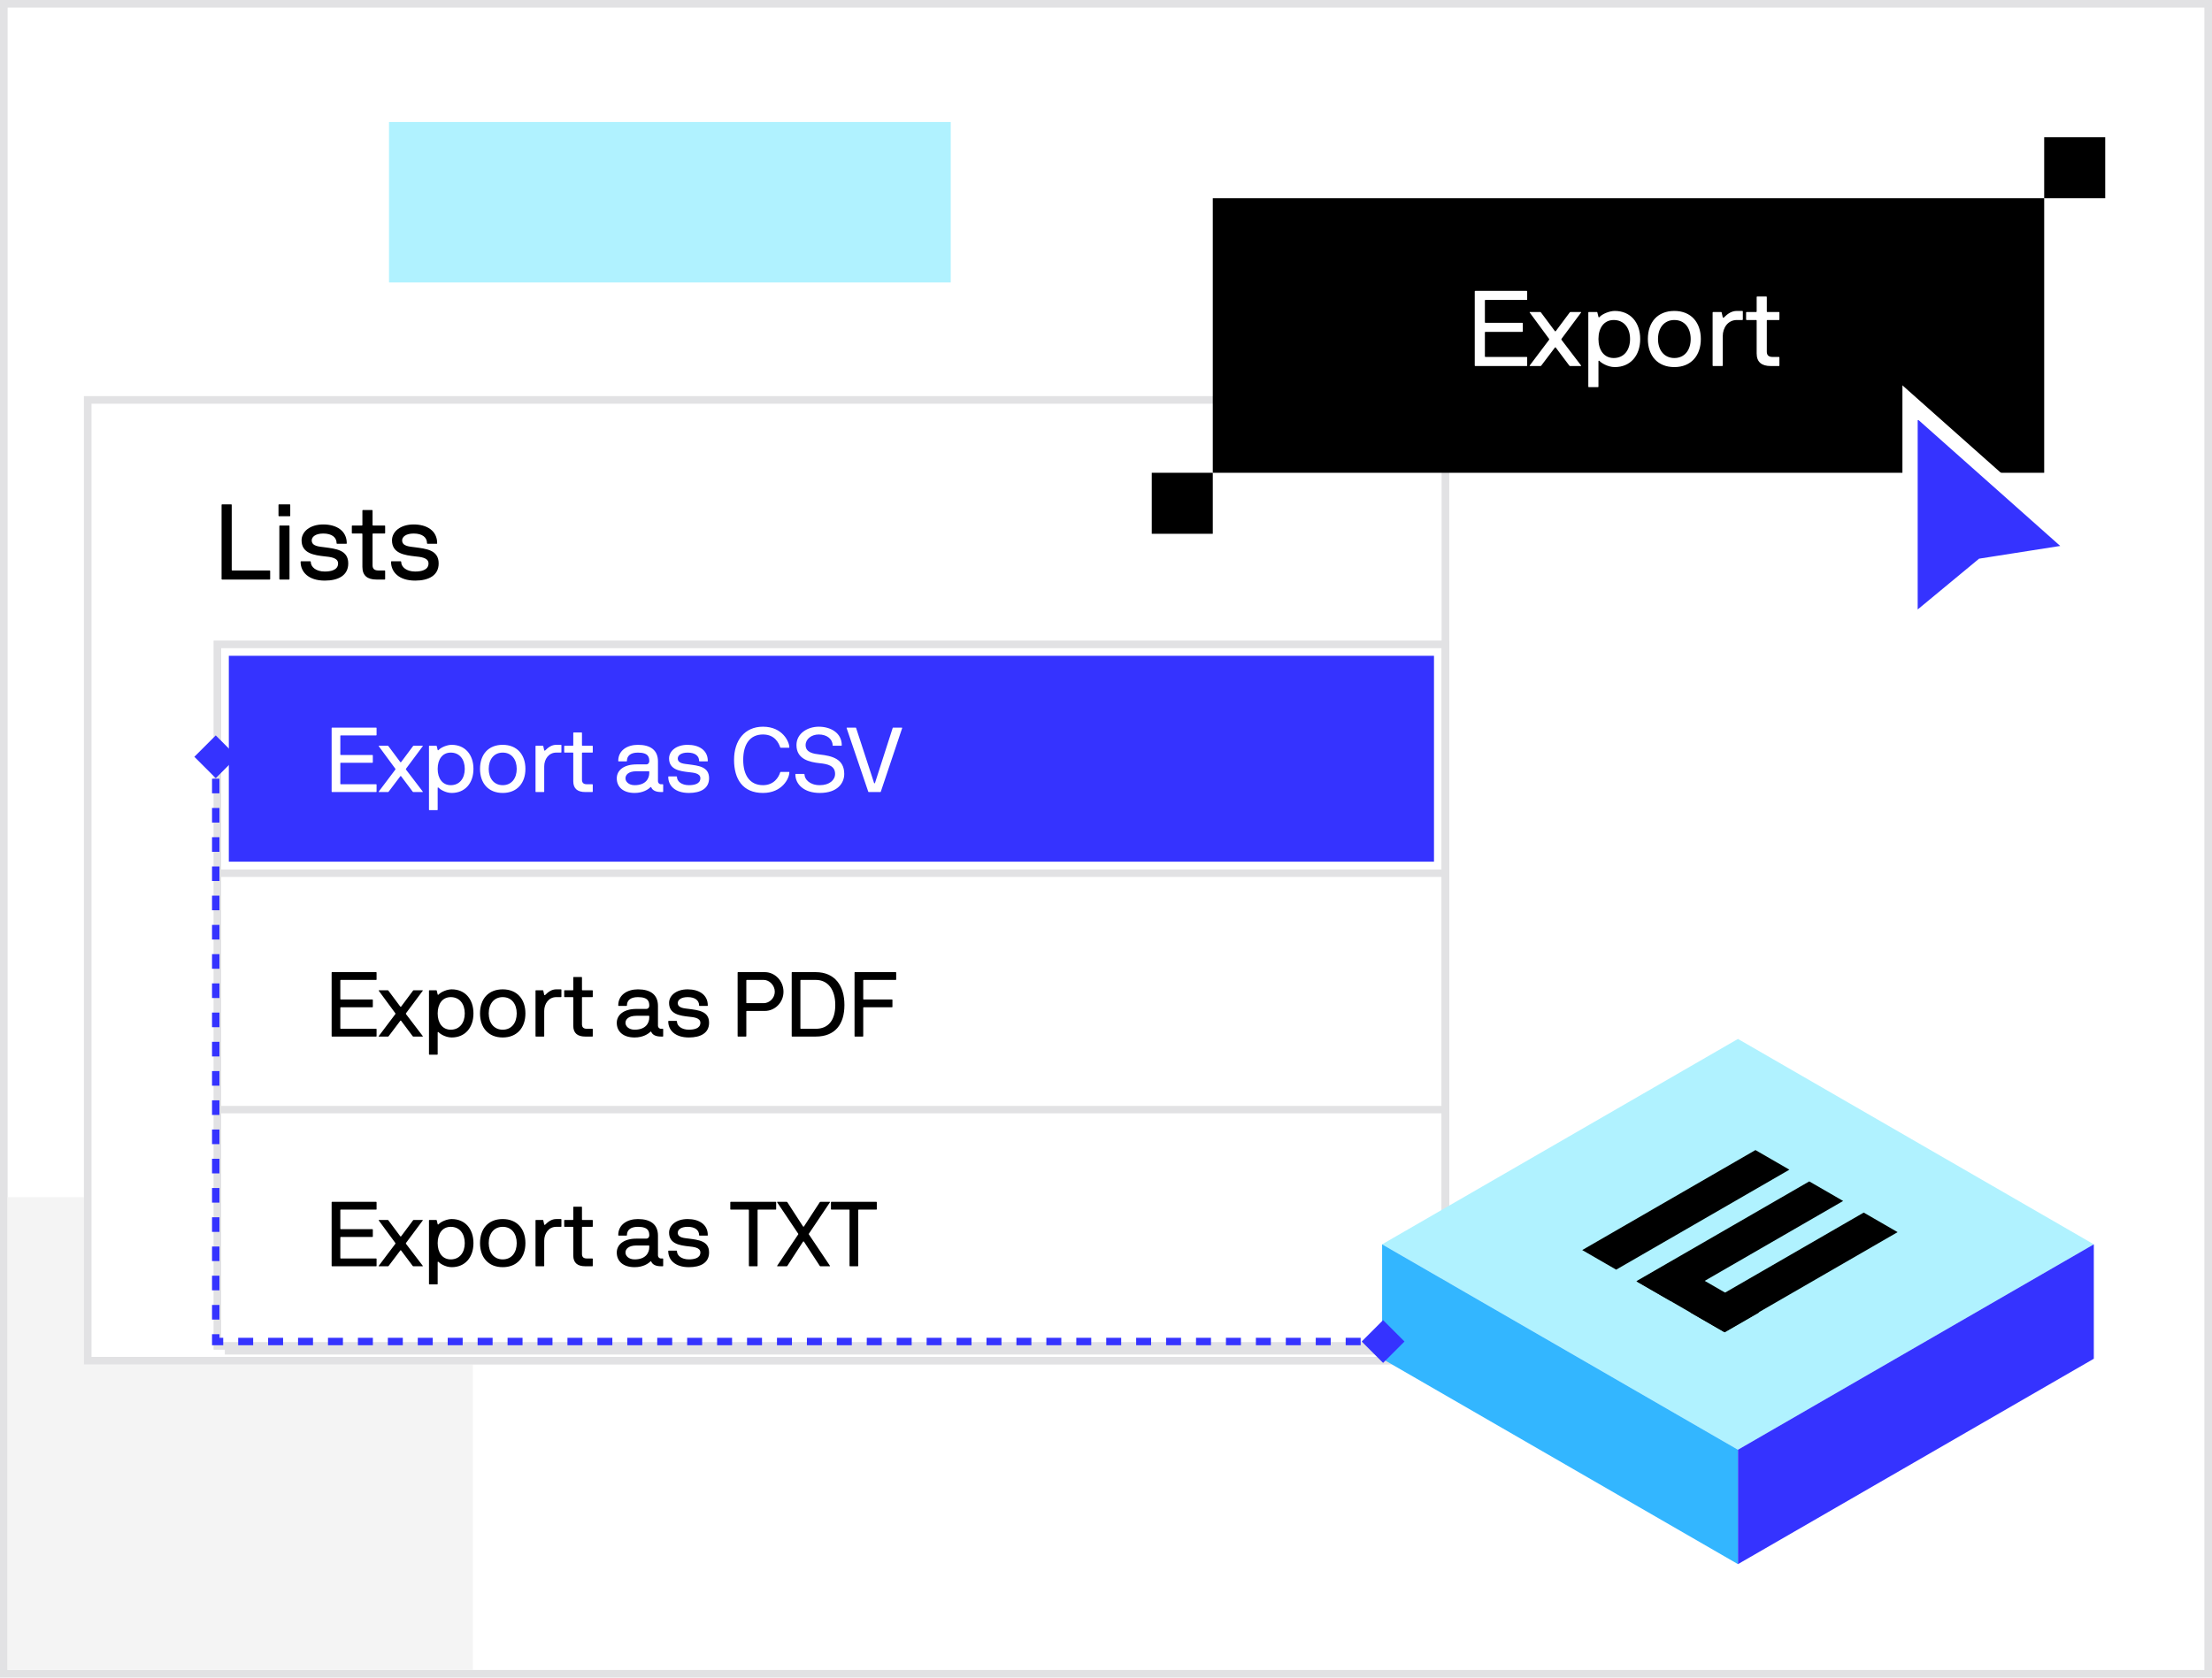<svg width="290" height="220" viewBox="0 0 290 220" fill="none" xmlns="http://www.w3.org/2000/svg">
<path d="M0.5 0.5H289.5V219.5H0.5V0.5Z" fill="white" stroke="#E2E2E4"/>
<path d="M1 157H62V219H1V157Z" fill="#F4F4F4"/>
<g filter="url(#filter0_d_6994_20892)">
<path d="M11 50H190V177H11V50Z" fill="white"/>
<path d="M11.5 50.5H189.5V176.5H11.5V50.5Z" stroke="#E2E2E4"/>
</g>
<path d="M28.5 84.5H189.5V176.5H28.5V84.5Z" stroke="#E2E2E4"/>
<line x1="29" y1="114.514" x2="189.332" y2="114.514" stroke="#E2E2E4" stroke-width="0.972"/>
<line x1="29" y1="145.514" x2="189.332" y2="145.514" stroke="#E2E2E4" stroke-width="0.972"/>
<line x1="29.477" y1="177.147" x2="189.808" y2="177.147" stroke="#E2E2E4" stroke-width="0.972"/>
<path d="M30 86H188V113H30V86Z" fill="#3533FF"/>
<path d="M43.478 135.874V127.546C43.478 127.51 43.502 127.486 43.538 127.486H49.31C49.346 127.486 49.37 127.51 49.37 127.546V128.446C49.37 128.482 49.346 128.506 49.31 128.506H44.678C44.642 128.506 44.618 128.53 44.618 128.566V131.014C44.618 131.05 44.642 131.074 44.678 131.074H48.818C48.854 131.074 48.878 131.098 48.878 131.134V132.034C48.878 132.07 48.854 132.094 48.818 132.094H44.678C44.642 132.094 44.618 132.118 44.618 132.154V134.854C44.618 134.89 44.642 134.914 44.678 134.914H49.31C49.346 134.914 49.37 134.938 49.37 134.974V135.874C49.37 135.91 49.346 135.934 49.31 135.934H43.538C43.502 135.934 43.478 135.91 43.478 135.874ZM55.403 135.934H54.191C54.155 135.934 54.119 135.91 54.095 135.874L52.583 133.858C52.547 133.822 52.523 133.822 52.487 133.858L50.963 135.874C50.927 135.922 50.903 135.934 50.867 135.934H49.679C49.643 135.934 49.631 135.898 49.655 135.874L51.827 132.994C51.851 132.958 51.851 132.91 51.827 132.874L49.655 129.922C49.631 129.886 49.643 129.862 49.679 129.862H50.831C50.867 129.862 50.891 129.874 50.927 129.922L52.475 131.998C52.511 132.046 52.559 132.046 52.595 131.998L54.143 129.922C54.167 129.886 54.203 129.862 54.239 129.862H55.391C55.427 129.862 55.451 129.886 55.427 129.922L53.231 132.874C53.207 132.91 53.207 132.958 53.231 132.994L55.427 135.874C55.451 135.898 55.439 135.934 55.403 135.934ZM56.3 129.862H57.2C57.236 129.862 57.248 129.886 57.26 129.922L57.38 130.414C57.404 130.486 57.476 130.462 57.5 130.426C57.812 130.078 58.616 129.742 59.216 129.742C60.968 129.742 62.072 131.026 62.072 132.898C62.072 134.77 60.968 136.054 59.216 136.054C58.376 136.054 57.644 135.538 57.5 135.37C57.44 135.298 57.38 135.346 57.38 135.394V138.25C57.38 138.286 57.356 138.31 57.32 138.31H56.3C56.264 138.31 56.24 138.286 56.24 138.25V129.922C56.24 129.886 56.264 129.862 56.3 129.862ZM60.932 132.898C60.932 131.65 60.248 130.762 59.096 130.762C58.004 130.762 57.38 131.65 57.38 132.898C57.38 134.146 58.004 135.034 59.096 135.034C60.248 135.034 60.932 134.146 60.932 132.898ZM68.884 132.898C68.884 134.77 67.78 136.054 65.908 136.054C64.024 136.054 62.932 134.77 62.932 132.898C62.932 131.014 64.024 129.742 65.908 129.742C67.78 129.742 68.884 131.026 68.884 132.898ZM67.744 132.898C67.744 131.65 67.06 130.762 65.908 130.762C64.768 130.762 64.072 131.65 64.072 132.898C64.072 134.146 64.768 135.034 65.908 135.034C67.06 135.034 67.744 134.146 67.744 132.898ZM73.544 130.762H72.932C71.924 130.762 71.348 131.638 71.348 132.574V135.874C71.348 135.91 71.324 135.934 71.288 135.934H70.268C70.232 135.934 70.208 135.91 70.208 135.874V129.922C70.208 129.886 70.232 129.862 70.268 129.862H71.168C71.204 129.862 71.216 129.886 71.228 129.922L71.348 130.462C71.372 130.534 71.444 130.51 71.48 130.474C71.888 130.066 72.332 129.742 72.932 129.742H73.544C73.58 129.742 73.604 129.766 73.604 129.802V130.702C73.604 130.738 73.58 130.762 73.544 130.762ZM77.714 134.974V135.874C77.714 135.91 77.69 135.934 77.654 135.934H76.73C75.734 135.934 75.158 135.502 75.158 134.518V130.822C75.158 130.786 75.134 130.762 75.098 130.762H74.03C73.994 130.762 73.97 130.738 73.97 130.702V129.922C73.97 129.886 73.994 129.862 74.03 129.862H75.098C75.134 129.862 75.158 129.838 75.158 129.802V128.182C75.158 128.146 75.182 128.122 75.218 128.122H76.238C76.274 128.122 76.298 128.146 76.298 128.182V129.802C76.298 129.838 76.322 129.862 76.358 129.862H77.654C77.69 129.862 77.714 129.886 77.714 129.922V130.702C77.714 130.738 77.69 130.762 77.654 130.762H76.358C76.322 130.762 76.298 130.786 76.298 130.822V134.314C76.298 134.686 76.466 134.914 76.946 134.914H77.654C77.69 134.914 77.714 134.938 77.714 134.974ZM86.945 134.974V135.874C86.945 135.91 86.921 135.934 86.885 135.934H86.657C85.973 135.934 85.541 135.706 85.385 135.322C85.361 135.262 85.301 135.274 85.277 135.298C84.989 135.586 84.305 136.054 83.201 136.054C81.701 136.054 80.861 135.274 80.861 134.134C80.861 133.09 81.785 132.31 83.441 132.31H84.725C84.989 132.31 85.121 132.082 85.121 131.914C85.121 131.422 85.061 130.762 83.633 130.762C82.601 130.762 82.193 131.242 82.193 131.854C82.193 131.89 82.169 131.914 82.133 131.914H81.113C81.077 131.914 81.053 131.89 81.053 131.854C81.053 130.438 82.277 129.742 83.633 129.742C85.289 129.742 86.261 130.45 86.261 131.914V134.518C86.261 134.698 86.405 134.914 86.657 134.914H86.885C86.921 134.914 86.945 134.938 86.945 134.974ZM85.121 133.438V133.27C85.121 133.234 85.097 133.21 85.061 133.21H83.441C82.349 133.21 82.001 133.714 82.001 134.134C82.001 134.566 82.421 135.034 83.201 135.034C84.653 135.034 85.121 134.17 85.121 133.438ZM92.746 131.914H91.714C91.678 131.914 91.654 131.89 91.654 131.854C91.654 131.194 91.126 130.762 90.154 130.762C89.254 130.762 88.858 131.158 88.858 131.53C88.858 132.214 89.722 132.226 90.322 132.31C91.522 132.478 92.962 132.586 92.962 134.122C92.962 135.49 91.822 136.054 90.322 136.054C88.498 136.054 87.61 135.094 87.61 133.942C87.61 133.906 87.634 133.882 87.67 133.882H88.678C88.714 133.882 88.75 133.906 88.75 133.942C88.75 134.542 89.362 135.034 90.322 135.034C90.934 135.034 91.822 134.902 91.822 134.122C91.822 133.438 90.826 133.39 90.322 133.33C89.17 133.198 87.718 133.018 87.718 131.53C87.718 130.546 88.666 129.742 90.154 129.742C91.63 129.742 92.794 130.438 92.794 131.854C92.794 131.89 92.782 131.914 92.746 131.914ZM96.705 135.874V127.546C96.705 127.51 96.729 127.486 96.765 127.486H100.269C101.589 127.486 102.717 128.626 102.717 130.054C102.717 131.482 101.589 132.574 100.269 132.574H97.905C97.869 132.574 97.845 132.598 97.845 132.634V135.874C97.845 135.91 97.821 135.934 97.785 135.934H96.765C96.729 135.934 96.705 135.91 96.705 135.874ZM100.125 128.506H97.905C97.869 128.506 97.845 128.53 97.845 128.566V131.494C97.845 131.53 97.869 131.554 97.905 131.554H100.125C100.881 131.554 101.577 130.882 101.577 130.054C101.577 129.226 100.881 128.506 100.125 128.506ZM106.951 135.934H103.855C103.819 135.934 103.795 135.91 103.795 135.874V127.546C103.795 127.51 103.819 127.486 103.855 127.486H106.951C109.471 127.498 110.707 129.274 110.707 131.794C110.707 134.338 109.471 135.934 106.951 135.934ZM104.995 134.914H106.951C108.559 134.914 109.507 133.834 109.507 131.794C109.507 129.79 108.559 128.506 106.951 128.506H104.995C104.959 128.506 104.935 128.53 104.935 128.566V134.854C104.935 134.89 104.959 134.914 104.995 134.914ZM112.033 135.874V127.546C112.033 127.51 112.057 127.486 112.093 127.486H117.433C117.469 127.486 117.493 127.51 117.493 127.546V128.446C117.493 128.482 117.469 128.506 117.433 128.506H113.233C113.197 128.506 113.173 128.53 113.173 128.566V131.014C113.173 131.05 113.197 131.074 113.233 131.074H116.941C116.977 131.074 117.001 131.098 117.001 131.134V132.034C117.001 132.07 116.977 132.094 116.941 132.094H113.233C113.197 132.094 113.173 132.118 113.173 132.154V135.874C113.173 135.91 113.149 135.934 113.113 135.934H112.093C112.057 135.934 112.033 135.91 112.033 135.874Z" fill="black"/>
<path d="M43.478 165.997V157.669C43.478 157.633 43.502 157.609 43.538 157.609H49.31C49.346 157.609 49.37 157.633 49.37 157.669V158.569C49.37 158.605 49.346 158.629 49.31 158.629H44.678C44.642 158.629 44.618 158.653 44.618 158.689V161.137C44.618 161.173 44.642 161.197 44.678 161.197H48.818C48.854 161.197 48.878 161.221 48.878 161.257V162.157C48.878 162.193 48.854 162.217 48.818 162.217H44.678C44.642 162.217 44.618 162.241 44.618 162.277V164.977C44.618 165.013 44.642 165.037 44.678 165.037H49.31C49.346 165.037 49.37 165.061 49.37 165.097V165.997C49.37 166.033 49.346 166.057 49.31 166.057H43.538C43.502 166.057 43.478 166.033 43.478 165.997ZM55.403 166.057H54.191C54.155 166.057 54.119 166.033 54.095 165.997L52.583 163.981C52.547 163.945 52.523 163.945 52.487 163.981L50.963 165.997C50.927 166.045 50.903 166.057 50.867 166.057H49.679C49.643 166.057 49.631 166.021 49.655 165.997L51.827 163.117C51.851 163.081 51.851 163.033 51.827 162.997L49.655 160.045C49.631 160.009 49.643 159.985 49.679 159.985H50.831C50.867 159.985 50.891 159.997 50.927 160.045L52.475 162.121C52.511 162.169 52.559 162.169 52.595 162.121L54.143 160.045C54.167 160.009 54.203 159.985 54.239 159.985H55.391C55.427 159.985 55.451 160.009 55.427 160.045L53.231 162.997C53.207 163.033 53.207 163.081 53.231 163.117L55.427 165.997C55.451 166.021 55.439 166.057 55.403 166.057ZM56.3 159.985H57.2C57.236 159.985 57.248 160.009 57.26 160.045L57.38 160.537C57.404 160.609 57.476 160.585 57.5 160.549C57.812 160.201 58.616 159.865 59.216 159.865C60.968 159.865 62.072 161.149 62.072 163.021C62.072 164.893 60.968 166.177 59.216 166.177C58.376 166.177 57.644 165.661 57.5 165.493C57.44 165.421 57.38 165.469 57.38 165.517V168.373C57.38 168.409 57.356 168.433 57.32 168.433H56.3C56.264 168.433 56.24 168.409 56.24 168.373V160.045C56.24 160.009 56.264 159.985 56.3 159.985ZM60.932 163.021C60.932 161.773 60.248 160.885 59.096 160.885C58.004 160.885 57.38 161.773 57.38 163.021C57.38 164.269 58.004 165.157 59.096 165.157C60.248 165.157 60.932 164.269 60.932 163.021ZM68.884 163.021C68.884 164.893 67.78 166.177 65.908 166.177C64.024 166.177 62.932 164.893 62.932 163.021C62.932 161.137 64.024 159.865 65.908 159.865C67.78 159.865 68.884 161.149 68.884 163.021ZM67.744 163.021C67.744 161.773 67.06 160.885 65.908 160.885C64.768 160.885 64.072 161.773 64.072 163.021C64.072 164.269 64.768 165.157 65.908 165.157C67.06 165.157 67.744 164.269 67.744 163.021ZM73.544 160.885H72.932C71.924 160.885 71.348 161.761 71.348 162.697V165.997C71.348 166.033 71.324 166.057 71.288 166.057H70.268C70.232 166.057 70.208 166.033 70.208 165.997V160.045C70.208 160.009 70.232 159.985 70.268 159.985H71.168C71.204 159.985 71.216 160.009 71.228 160.045L71.348 160.585C71.372 160.657 71.444 160.633 71.48 160.597C71.888 160.189 72.332 159.865 72.932 159.865H73.544C73.58 159.865 73.604 159.889 73.604 159.925V160.825C73.604 160.861 73.58 160.885 73.544 160.885ZM77.714 165.097V165.997C77.714 166.033 77.69 166.057 77.654 166.057H76.73C75.734 166.057 75.158 165.625 75.158 164.641V160.945C75.158 160.909 75.134 160.885 75.098 160.885H74.03C73.994 160.885 73.97 160.861 73.97 160.825V160.045C73.97 160.009 73.994 159.985 74.03 159.985H75.098C75.134 159.985 75.158 159.961 75.158 159.925V158.305C75.158 158.269 75.182 158.245 75.218 158.245H76.238C76.274 158.245 76.298 158.269 76.298 158.305V159.925C76.298 159.961 76.322 159.985 76.358 159.985H77.654C77.69 159.985 77.714 160.009 77.714 160.045V160.825C77.714 160.861 77.69 160.885 77.654 160.885H76.358C76.322 160.885 76.298 160.909 76.298 160.945V164.437C76.298 164.809 76.466 165.037 76.946 165.037H77.654C77.69 165.037 77.714 165.061 77.714 165.097ZM86.945 165.097V165.997C86.945 166.033 86.921 166.057 86.885 166.057H86.657C85.973 166.057 85.541 165.829 85.385 165.445C85.361 165.385 85.301 165.397 85.277 165.421C84.989 165.709 84.305 166.177 83.201 166.177C81.701 166.177 80.861 165.397 80.861 164.257C80.861 163.213 81.785 162.433 83.441 162.433H84.725C84.989 162.433 85.121 162.205 85.121 162.037C85.121 161.545 85.061 160.885 83.633 160.885C82.601 160.885 82.193 161.365 82.193 161.977C82.193 162.013 82.169 162.037 82.133 162.037H81.113C81.077 162.037 81.053 162.013 81.053 161.977C81.053 160.561 82.277 159.865 83.633 159.865C85.289 159.865 86.261 160.573 86.261 162.037V164.641C86.261 164.821 86.405 165.037 86.657 165.037H86.885C86.921 165.037 86.945 165.061 86.945 165.097ZM85.121 163.561V163.393C85.121 163.357 85.097 163.333 85.061 163.333H83.441C82.349 163.333 82.001 163.837 82.001 164.257C82.001 164.689 82.421 165.157 83.201 165.157C84.653 165.157 85.121 164.293 85.121 163.561ZM92.746 162.037H91.714C91.678 162.037 91.654 162.013 91.654 161.977C91.654 161.317 91.126 160.885 90.154 160.885C89.254 160.885 88.858 161.281 88.858 161.653C88.858 162.337 89.722 162.349 90.322 162.433C91.522 162.601 92.962 162.709 92.962 164.245C92.962 165.613 91.822 166.177 90.322 166.177C88.498 166.177 87.61 165.217 87.61 164.065C87.61 164.029 87.634 164.005 87.67 164.005H88.678C88.714 164.005 88.75 164.029 88.75 164.065C88.75 164.665 89.362 165.157 90.322 165.157C90.934 165.157 91.822 165.025 91.822 164.245C91.822 163.561 90.826 163.513 90.322 163.453C89.17 163.321 87.718 163.141 87.718 161.653C87.718 160.669 88.666 159.865 90.154 159.865C91.63 159.865 92.794 160.561 92.794 161.977C92.794 162.013 92.782 162.037 92.746 162.037ZM98.181 165.997V158.677C98.169 158.653 98.145 158.629 98.121 158.629H95.805C95.769 158.629 95.745 158.605 95.745 158.569V157.669C95.745 157.633 95.769 157.609 95.805 157.609H101.697C101.733 157.609 101.757 157.633 101.757 157.669V158.569C101.757 158.605 101.733 158.629 101.697 158.629H99.381C99.345 158.629 99.321 158.653 99.321 158.689V165.997C99.321 166.033 99.297 166.057 99.261 166.057H98.241C98.205 166.057 98.181 166.033 98.181 165.997ZM108.774 166.057H107.55C107.514 166.057 107.49 166.033 107.466 165.997L105.402 162.829C105.366 162.781 105.318 162.781 105.282 162.829L103.23 165.997C103.206 166.033 103.17 166.057 103.134 166.057H101.922C101.886 166.057 101.862 166.033 101.886 165.997L104.646 161.881C104.67 161.845 104.67 161.821 104.646 161.785L101.886 157.669C101.862 157.633 101.886 157.609 101.922 157.609H103.134C103.17 157.609 103.206 157.633 103.23 157.669L105.282 160.837C105.318 160.885 105.366 160.885 105.402 160.837L107.466 157.669C107.502 157.621 107.55 157.609 107.586 157.609H108.774C108.81 157.609 108.834 157.633 108.81 157.669L106.05 161.785C106.026 161.821 106.026 161.845 106.05 161.881L108.81 165.997C108.834 166.033 108.81 166.057 108.774 166.057ZM111.376 165.997V158.677C111.364 158.653 111.34 158.629 111.316 158.629H109C108.964 158.629 108.94 158.605 108.94 158.569V157.669C108.94 157.633 108.964 157.609 109 157.609H114.892C114.928 157.609 114.952 157.633 114.952 157.669V158.569C114.952 158.605 114.928 158.629 114.892 158.629H112.576C112.54 158.629 112.516 158.653 112.516 158.689V165.997C112.516 166.033 112.492 166.057 112.456 166.057H111.436C111.4 166.057 111.376 166.033 111.376 165.997Z" fill="black"/>
<path d="M43.478 103.807V95.479C43.478 95.443 43.502 95.419 43.538 95.419H49.31C49.346 95.419 49.37 95.443 49.37 95.479V96.379C49.37 96.415 49.346 96.439 49.31 96.439H44.678C44.642 96.439 44.618 96.463 44.618 96.499V98.947C44.618 98.983 44.642 99.007 44.678 99.007H48.818C48.854 99.007 48.878 99.031 48.878 99.067V99.967C48.878 100.003 48.854 100.027 48.818 100.027H44.678C44.642 100.027 44.618 100.051 44.618 100.087V102.787C44.618 102.823 44.642 102.847 44.678 102.847H49.31C49.346 102.847 49.37 102.871 49.37 102.907V103.807C49.37 103.843 49.346 103.867 49.31 103.867H43.538C43.502 103.867 43.478 103.843 43.478 103.807ZM55.403 103.867H54.191C54.155 103.867 54.119 103.843 54.095 103.807L52.583 101.791C52.547 101.755 52.523 101.755 52.487 101.791L50.963 103.807C50.927 103.855 50.903 103.867 50.867 103.867H49.679C49.643 103.867 49.631 103.831 49.655 103.807L51.827 100.927C51.851 100.891 51.851 100.843 51.827 100.807L49.655 97.855C49.631 97.819 49.643 97.795 49.679 97.795H50.831C50.867 97.795 50.891 97.807 50.927 97.855L52.475 99.931C52.511 99.979 52.559 99.979 52.595 99.931L54.143 97.855C54.167 97.819 54.203 97.795 54.239 97.795H55.391C55.427 97.795 55.451 97.819 55.427 97.855L53.231 100.807C53.207 100.843 53.207 100.891 53.231 100.927L55.427 103.807C55.451 103.831 55.439 103.867 55.403 103.867ZM56.3 97.795H57.2C57.236 97.795 57.248 97.819 57.26 97.855L57.38 98.347C57.404 98.419 57.476 98.395 57.5 98.359C57.812 98.011 58.616 97.675 59.216 97.675C60.968 97.675 62.072 98.959 62.072 100.831C62.072 102.703 60.968 103.987 59.216 103.987C58.376 103.987 57.644 103.471 57.5 103.303C57.44 103.231 57.38 103.279 57.38 103.327V106.183C57.38 106.219 57.356 106.243 57.32 106.243H56.3C56.264 106.243 56.24 106.219 56.24 106.183V97.855C56.24 97.819 56.264 97.795 56.3 97.795ZM60.932 100.831C60.932 99.583 60.248 98.695 59.096 98.695C58.004 98.695 57.38 99.583 57.38 100.831C57.38 102.079 58.004 102.967 59.096 102.967C60.248 102.967 60.932 102.079 60.932 100.831ZM68.884 100.831C68.884 102.703 67.78 103.987 65.908 103.987C64.024 103.987 62.932 102.703 62.932 100.831C62.932 98.947 64.024 97.675 65.908 97.675C67.78 97.675 68.884 98.959 68.884 100.831ZM67.744 100.831C67.744 99.583 67.06 98.695 65.908 98.695C64.768 98.695 64.072 99.583 64.072 100.831C64.072 102.079 64.768 102.967 65.908 102.967C67.06 102.967 67.744 102.079 67.744 100.831ZM73.544 98.695H72.932C71.924 98.695 71.348 99.571 71.348 100.507V103.807C71.348 103.843 71.324 103.867 71.288 103.867H70.268C70.232 103.867 70.208 103.843 70.208 103.807V97.855C70.208 97.819 70.232 97.795 70.268 97.795H71.168C71.204 97.795 71.216 97.819 71.228 97.855L71.348 98.395C71.372 98.467 71.444 98.443 71.48 98.407C71.888 97.999 72.332 97.675 72.932 97.675H73.544C73.58 97.675 73.604 97.699 73.604 97.735V98.635C73.604 98.671 73.58 98.695 73.544 98.695ZM77.714 102.907V103.807C77.714 103.843 77.69 103.867 77.654 103.867H76.73C75.734 103.867 75.158 103.435 75.158 102.451V98.755C75.158 98.719 75.134 98.695 75.098 98.695H74.03C73.994 98.695 73.97 98.671 73.97 98.635V97.855C73.97 97.819 73.994 97.795 74.03 97.795H75.098C75.134 97.795 75.158 97.771 75.158 97.735V96.115C75.158 96.079 75.182 96.055 75.218 96.055H76.238C76.274 96.055 76.298 96.079 76.298 96.115V97.735C76.298 97.771 76.322 97.795 76.358 97.795H77.654C77.69 97.795 77.714 97.819 77.714 97.855V98.635C77.714 98.671 77.69 98.695 77.654 98.695H76.358C76.322 98.695 76.298 98.719 76.298 98.755V102.247C76.298 102.619 76.466 102.847 76.946 102.847H77.654C77.69 102.847 77.714 102.871 77.714 102.907ZM86.945 102.907V103.807C86.945 103.843 86.921 103.867 86.885 103.867H86.657C85.973 103.867 85.541 103.639 85.385 103.255C85.361 103.195 85.301 103.207 85.277 103.231C84.989 103.519 84.305 103.987 83.201 103.987C81.701 103.987 80.861 103.207 80.861 102.067C80.861 101.023 81.785 100.243 83.441 100.243H84.725C84.989 100.243 85.121 100.015 85.121 99.847C85.121 99.355 85.061 98.695 83.633 98.695C82.601 98.695 82.193 99.175 82.193 99.787C82.193 99.823 82.169 99.847 82.133 99.847H81.113C81.077 99.847 81.053 99.823 81.053 99.787C81.053 98.371 82.277 97.675 83.633 97.675C85.289 97.675 86.261 98.383 86.261 99.847V102.451C86.261 102.631 86.405 102.847 86.657 102.847H86.885C86.921 102.847 86.945 102.871 86.945 102.907ZM85.121 101.371V101.203C85.121 101.167 85.097 101.143 85.061 101.143H83.441C82.349 101.143 82.001 101.647 82.001 102.067C82.001 102.499 82.421 102.967 83.201 102.967C84.653 102.967 85.121 102.103 85.121 101.371ZM92.746 99.847H91.714C91.678 99.847 91.654 99.823 91.654 99.787C91.654 99.127 91.126 98.695 90.154 98.695C89.254 98.695 88.858 99.091 88.858 99.463C88.858 100.147 89.722 100.159 90.322 100.243C91.522 100.411 92.962 100.519 92.962 102.055C92.962 103.423 91.822 103.987 90.322 103.987C88.498 103.987 87.61 103.027 87.61 101.875C87.61 101.839 87.634 101.815 87.67 101.815H88.678C88.714 101.815 88.75 101.839 88.75 101.875C88.75 102.475 89.362 102.967 90.322 102.967C90.934 102.967 91.822 102.835 91.822 102.055C91.822 101.371 90.826 101.323 90.322 101.263C89.17 101.131 87.718 100.951 87.718 99.463C87.718 98.479 88.666 97.675 90.154 97.675C91.63 97.675 92.794 98.371 92.794 99.787C92.794 99.823 92.782 99.847 92.746 99.847ZM102.285 101.287C102.297 101.239 102.333 101.227 102.369 101.227H103.425C103.461 101.227 103.485 101.239 103.485 101.287C103.485 102.079 102.537 103.987 100.029 103.987C97.389 103.987 96.237 102.187 96.237 99.643C96.237 97.099 97.629 95.299 100.029 95.299C102.645 95.299 103.485 97.339 103.485 97.999C103.485 98.047 103.461 98.059 103.425 98.059H102.369C102.333 98.059 102.297 98.035 102.285 97.999C102.105 97.483 101.613 96.319 100.029 96.319C98.349 96.319 97.437 97.567 97.437 99.643C97.437 101.719 98.349 102.967 100.029 102.967C101.469 102.967 102.093 101.923 102.285 101.287ZM109.159 97.735C109.159 96.931 108.415 96.319 107.347 96.319C106.399 96.319 105.619 96.907 105.619 97.711C105.619 98.695 106.651 98.851 107.479 98.947C109.051 99.127 110.683 99.499 110.683 101.491C110.683 102.691 109.807 103.987 107.479 103.987C105.403 103.987 104.275 102.847 104.275 101.551C104.275 101.515 104.299 101.491 104.335 101.491H105.403C105.439 101.491 105.475 101.527 105.475 101.563C105.475 102.163 106.123 102.967 107.479 102.967C108.751 102.967 109.483 102.283 109.483 101.491C109.483 100.411 108.523 100.195 107.479 100.087C106.135 99.943 104.419 99.571 104.419 97.711C104.419 96.175 105.883 95.299 107.347 95.299C108.871 95.299 110.359 96.091 110.359 97.735C110.359 97.771 110.335 97.795 110.299 97.795H109.219C109.183 97.795 109.159 97.771 109.159 97.735ZM115.422 103.867H113.898C113.862 103.867 113.838 103.843 113.826 103.807L110.994 95.479C110.982 95.431 111.03 95.419 111.066 95.419H112.182C112.218 95.419 112.23 95.443 112.242 95.479L114.594 102.679C114.618 102.739 114.69 102.739 114.714 102.679L117.03 95.479C117.042 95.443 117.054 95.419 117.09 95.419H118.218C118.254 95.419 118.29 95.443 118.278 95.479L115.482 103.807C115.47 103.843 115.458 103.867 115.422 103.867Z" fill="white"/>
<path d="M29.05 75.93V66.214C29.05 66.172 29.078 66.144 29.12 66.144H30.31C30.352 66.144 30.38 66.172 30.38 66.214V74.74C30.38 74.782 30.408 74.81 30.45 74.81H35.35C35.392 74.81 35.42 74.838 35.42 74.88V75.93C35.42 75.972 35.392 76 35.35 76H29.12C29.078 76 29.05 75.972 29.05 75.93ZM37.954 68.986V75.93C37.954 75.972 37.926 76 37.884 76H36.694C36.652 76 36.624 75.972 36.624 75.93V68.986C36.624 68.944 36.652 68.916 36.694 68.916H37.884C37.926 68.916 37.954 68.944 37.954 68.986ZM37.982 67.698H36.582C36.54 67.698 36.512 67.67 36.512 67.628V66.214C36.512 66.172 36.54 66.144 36.582 66.144H37.982C38.024 66.144 38.052 66.172 38.052 66.214V67.628C38.052 67.67 38.024 67.698 37.982 67.698ZM45.404 71.31H44.2C44.158 71.31 44.13 71.282 44.13 71.24C44.13 70.47 43.514 69.966 42.38 69.966C41.33 69.966 40.868 70.428 40.868 70.862C40.868 71.66 41.876 71.674 42.576 71.772C43.976 71.968 45.656 72.094 45.656 73.886C45.656 75.482 44.326 76.14 42.576 76.14C40.448 76.14 39.412 75.02 39.412 73.676C39.412 73.634 39.44 73.606 39.482 73.606H40.658C40.7 73.606 40.742 73.634 40.742 73.676C40.742 74.376 41.456 74.95 42.576 74.95C43.29 74.95 44.326 74.796 44.326 73.886C44.326 73.088 43.164 73.032 42.576 72.962C41.232 72.808 39.538 72.598 39.538 70.862C39.538 69.714 40.644 68.776 42.38 68.776C44.102 68.776 45.46 69.588 45.46 71.24C45.46 71.282 45.446 71.31 45.404 71.31ZM50.494 74.88V75.93C50.494 75.972 50.466 76 50.424 76H49.346C48.184 76 47.512 75.496 47.512 74.348V70.036C47.512 69.994 47.484 69.966 47.442 69.966H46.196C46.154 69.966 46.126 69.938 46.126 69.896V68.986C46.126 68.944 46.154 68.916 46.196 68.916H47.442C47.484 68.916 47.512 68.888 47.512 68.846V66.956C47.512 66.914 47.54 66.886 47.582 66.886H48.772C48.814 66.886 48.842 66.914 48.842 66.956V68.846C48.842 68.888 48.87 68.916 48.912 68.916H50.424C50.466 68.916 50.494 68.944 50.494 68.986V69.896C50.494 69.938 50.466 69.966 50.424 69.966H48.912C48.87 69.966 48.842 69.994 48.842 70.036V74.11C48.842 74.544 49.038 74.81 49.598 74.81H50.424C50.466 74.81 50.494 74.838 50.494 74.88ZM57.258 71.31H56.054C56.012 71.31 55.984 71.282 55.984 71.24C55.984 70.47 55.368 69.966 54.234 69.966C53.184 69.966 52.722 70.428 52.722 70.862C52.722 71.66 53.73 71.674 54.43 71.772C55.83 71.968 57.51 72.094 57.51 73.886C57.51 75.482 56.18 76.14 54.43 76.14C52.302 76.14 51.266 75.02 51.266 73.676C51.266 73.634 51.294 73.606 51.336 73.606H52.512C52.554 73.606 52.596 73.634 52.596 73.676C52.596 74.376 53.31 74.95 54.43 74.95C55.144 74.95 56.18 74.796 56.18 73.886C56.18 73.088 55.018 73.032 54.43 72.962C53.086 72.808 51.392 72.598 51.392 70.862C51.392 69.714 52.498 68.776 54.234 68.776C55.956 68.776 57.314 69.588 57.314 71.24C57.314 71.282 57.3 71.31 57.258 71.31Z" fill="black"/>
<rect width="53.872" height="53.872" transform="matrix(0.866 0.5 -0.866 0.5 227.852 136.245)" fill="#B0F2FF"/>
<path d="M230.144 150.82L234.595 153.391L211.885 166.502L207.434 163.932L230.144 150.82Z" fill="black"/>
<path d="M244.339 159.017L248.782 161.582L226.072 174.694L221.629 172.128L244.339 159.017Z" fill="black"/>
<path d="M214.531 168.015L237.199 154.928L241.641 157.494L218.974 170.58L214.531 168.015Z" fill="black"/>
<path d="M214.584 168.061L219.116 165.444L230.65 172.103L226.117 174.72L214.584 168.061Z" fill="black"/>
<path d="M181.199 163.181L227.853 190.117L227.853 205.12L181.199 178.184L181.199 163.181Z" fill="#33B6FF"/>
<path d="M227.852 190.116L274.506 163.18L274.506 178.184L227.852 205.12L227.852 190.116Z" fill="#3533FF"/>
<rect x="181.195" y="193.997" width="3.769" height="3.769" transform="rotate(45 181.195 193.997)" fill="white"/>
<rect x="274.48" y="193.997" width="3.769" height="3.769" transform="rotate(45 274.48 193.997)" fill="white"/>
<path d="M184.133 175.925L181.328 173.12L178.523 175.925L181.328 178.73L184.133 175.925ZM28.284 175.925H27.798V176.411H28.284V175.925ZM28.284 96.44L25.479 99.245L28.284 102.05L31.089 99.245L28.284 96.44ZM181.328 175.439H180.347V176.411H181.328V175.439ZM178.385 175.439H176.423V176.411H178.385V175.439ZM174.461 175.439H172.499V176.411H174.461V175.439ZM170.537 175.439H168.574V176.411H170.537V175.439ZM166.612 175.439H164.65V176.411H166.612V175.439ZM162.688 175.439H160.726V176.411H162.688V175.439ZM158.764 175.439H156.802V176.411H158.764V175.439ZM154.84 175.439H152.878V176.411H154.84V175.439ZM150.916 175.439H148.953V176.411H150.916V175.439ZM146.991 175.439H145.029V176.411H146.991V175.439ZM143.067 175.439H141.105V176.411H143.067V175.439ZM139.143 175.439H137.181V176.411H139.143V175.439ZM135.219 175.439H133.257V176.411H135.219V175.439ZM131.295 175.439H129.332V176.411H131.295V175.439ZM127.37 175.439H125.408V176.411H127.37V175.439ZM123.446 175.439H121.484V176.411H123.446V175.439ZM119.522 175.439H117.56V176.411H119.522V175.439ZM115.598 175.439H113.636V176.411H115.598V175.439ZM111.674 175.439H109.711V176.411H111.674V175.439ZM107.749 175.439H105.787V176.411H107.749V175.439ZM103.825 175.439H101.863V176.411H103.825V175.439ZM99.901 175.439H97.939V176.411H99.901V175.439ZM95.977 175.439H94.015V176.411H95.977V175.439ZM92.053 175.439H90.091V176.411H92.053V175.439ZM88.128 175.439H86.166V176.411H88.128V175.439ZM84.204 175.439H82.242V176.411H84.204V175.439ZM80.28 175.439H78.318V176.411H80.28V175.439ZM76.356 175.439H74.394V176.411H76.356V175.439ZM72.432 175.439H70.469V176.411H72.432V175.439ZM68.507 175.439H66.545V176.411H68.507V175.439ZM64.583 175.439H62.621V176.411H64.583V175.439ZM60.659 175.439H58.697V176.411H60.659V175.439ZM56.735 175.439H54.773V176.411H56.735V175.439ZM52.811 175.439H50.849V176.411H52.811V175.439ZM48.886 175.439H46.924V176.411H48.886V175.439ZM44.962 175.439H43V176.411H44.962V175.439ZM41.038 175.439H39.076V176.411H41.038V175.439ZM37.114 175.439H35.152V176.411H37.114V175.439ZM33.19 175.439H31.228V176.411H33.19V175.439ZM29.265 175.439H28.284V176.411H29.265V175.439ZM28.77 175.925V174.966H27.798V175.925H28.77ZM28.77 173.049V171.132H27.798V173.049H28.77ZM28.77 169.215V167.298H27.798V169.215H28.77ZM28.77 165.381V163.464H27.798V165.381H28.77ZM28.77 161.547V159.63H27.798V161.547H28.77ZM28.77 157.713V155.796H27.798V157.713H28.77ZM28.77 153.879V151.962H27.798V153.879H28.77ZM28.77 150.045V148.128H27.798V150.045H28.77ZM28.77 146.211V144.294H27.798V146.211H28.77ZM28.77 142.377V140.46H27.798V142.377H28.77ZM28.77 138.543V136.626H27.798V138.543H28.77ZM28.77 134.709V132.792H27.798V134.709H28.77ZM28.77 130.875V128.958H27.798V130.875H28.77ZM28.77 127.041V125.124H27.798V127.041H28.77ZM28.77 123.207V121.29H27.798V123.207H28.77ZM28.77 119.373V117.456H27.798V119.373H28.77ZM28.77 115.539V113.622H27.798V115.539H28.77ZM28.77 111.705V109.788H27.798V111.705H28.77ZM28.77 107.871V105.954H27.798V107.871H28.77ZM28.77 104.037V102.12H27.798V104.037H28.77ZM28.77 100.203V99.245H27.798V100.203H28.77Z" fill="#3533FF"/>
<path d="M268 18H276V26H268V18Z" fill="black"/>
<path d="M151 62H159V70H151V62Z" fill="black"/>
<path d="M159 26H268V62H159V26Z" fill="black"/>
<path d="M193.344 47.93V38.214C193.344 38.172 193.372 38.144 193.414 38.144H200.148C200.19 38.144 200.218 38.172 200.218 38.214V39.264C200.218 39.306 200.19 39.334 200.148 39.334H194.744C194.702 39.334 194.674 39.362 194.674 39.404V42.26C194.674 42.302 194.702 42.33 194.744 42.33H199.574C199.616 42.33 199.644 42.358 199.644 42.4V43.45C199.644 43.492 199.616 43.52 199.574 43.52H194.744C194.702 43.52 194.674 43.548 194.674 43.59V46.74C194.674 46.782 194.702 46.81 194.744 46.81H200.148C200.19 46.81 200.218 46.838 200.218 46.88V47.93C200.218 47.972 200.19 48 200.148 48H193.414C193.372 48 193.344 47.972 193.344 47.93ZM207.256 48H205.842C205.8 48 205.758 47.972 205.73 47.93L203.966 45.578C203.924 45.536 203.896 45.536 203.854 45.578L202.076 47.93C202.034 47.986 202.006 48 201.964 48H200.578C200.536 48 200.522 47.958 200.55 47.93L203.084 44.57C203.112 44.528 203.112 44.472 203.084 44.43L200.55 40.986C200.522 40.944 200.536 40.916 200.578 40.916H201.922C201.964 40.916 201.992 40.93 202.034 40.986L203.84 43.408C203.882 43.464 203.938 43.464 203.98 43.408L205.786 40.986C205.814 40.944 205.856 40.916 205.898 40.916H207.242C207.284 40.916 207.312 40.944 207.284 40.986L204.722 44.43C204.694 44.472 204.694 44.528 204.722 44.57L207.284 47.93C207.312 47.958 207.298 48 207.256 48ZM208.302 40.916H209.352C209.394 40.916 209.408 40.944 209.422 40.986L209.562 41.56C209.59 41.644 209.674 41.616 209.702 41.574C210.066 41.168 211.004 40.776 211.704 40.776C213.748 40.776 215.036 42.274 215.036 44.458C215.036 46.642 213.748 48.14 211.704 48.14C210.724 48.14 209.87 47.538 209.702 47.342C209.632 47.258 209.562 47.314 209.562 47.37V50.702C209.562 50.744 209.534 50.772 209.492 50.772H208.302C208.26 50.772 208.232 50.744 208.232 50.702V40.986C208.232 40.944 208.26 40.916 208.302 40.916ZM213.706 44.458C213.706 43.002 212.908 41.966 211.564 41.966C210.29 41.966 209.562 43.002 209.562 44.458C209.562 45.914 210.29 46.95 211.564 46.95C212.908 46.95 213.706 45.914 213.706 44.458ZM222.984 44.458C222.984 46.642 221.696 48.14 219.512 48.14C217.314 48.14 216.04 46.642 216.04 44.458C216.04 42.26 217.314 40.776 219.512 40.776C221.696 40.776 222.984 42.274 222.984 44.458ZM221.654 44.458C221.654 43.002 220.856 41.966 219.512 41.966C218.182 41.966 217.37 43.002 217.37 44.458C217.37 45.914 218.182 46.95 219.512 46.95C220.856 46.95 221.654 45.914 221.654 44.458ZM228.421 41.966H227.707C226.531 41.966 225.859 42.988 225.859 44.08V47.93C225.859 47.972 225.831 48 225.789 48H224.599C224.557 48 224.529 47.972 224.529 47.93V40.986C224.529 40.944 224.557 40.916 224.599 40.916H225.649C225.691 40.916 225.705 40.944 225.719 40.986L225.859 41.616C225.887 41.7 225.971 41.672 226.013 41.63C226.489 41.154 227.007 40.776 227.707 40.776H228.421C228.463 40.776 228.491 40.804 228.491 40.846V41.896C228.491 41.938 228.463 41.966 228.421 41.966ZM233.286 46.88V47.93C233.286 47.972 233.258 48 233.216 48H232.138C230.976 48 230.304 47.496 230.304 46.348V42.036C230.304 41.994 230.276 41.966 230.234 41.966H228.988C228.946 41.966 228.918 41.938 228.918 41.896V40.986C228.918 40.944 228.946 40.916 228.988 40.916H230.234C230.276 40.916 230.304 40.888 230.304 40.846V38.956C230.304 38.914 230.332 38.886 230.374 38.886H231.564C231.606 38.886 231.634 38.914 231.634 38.956V40.846C231.634 40.888 231.662 40.916 231.704 40.916H233.216C233.258 40.916 233.286 40.944 233.286 40.986V41.896C233.286 41.938 233.258 41.966 233.216 41.966H231.704C231.662 41.966 231.634 41.994 231.634 42.036V46.11C231.634 46.544 231.83 46.81 232.39 46.81H233.216C233.258 46.81 233.286 46.838 233.286 46.88Z" fill="white"/>
<path d="M270.256 72.583L272.349 72.254L270.766 70.847L252.078 54.24L250.414 52.761V54.987V79.926V82.052L252.052 80.696L259.889 74.209L270.256 72.583Z" fill="#3533FF" stroke="white" stroke-width="2"/>
<path d="M51 16H124.645V37.041H51V16Z" fill="#B0F2FF"/>
<defs>
<filter id="filter0_d_6994_20892" x="10.028" y="50" width="180.943" height="129.915" filterUnits="userSpaceOnUse" color-interpolation-filters="sRGB">
<feFlood flood-opacity="0" result="BackgroundImageFix"/>
<feColorMatrix in="SourceAlpha" type="matrix" values="0 0 0 0 0 0 0 0 0 0 0 0 0 0 0 0 0 0 127 0" result="hardAlpha"/>
<feOffset dy="1.943"/>
<feGaussianBlur stdDeviation="0.486"/>
<feComposite in2="hardAlpha" operator="out"/>
<feColorMatrix type="matrix" values="0 0 0 0 0 0 0 0 0 0 0 0 0 0 0 0 0 0 0.06 0"/>
<feBlend mode="normal" in2="BackgroundImageFix" result="effect1_dropShadow_6994_20892"/>
<feBlend mode="normal" in="SourceGraphic" in2="effect1_dropShadow_6994_20892" result="shape"/>
</filter>
</defs>
</svg>

